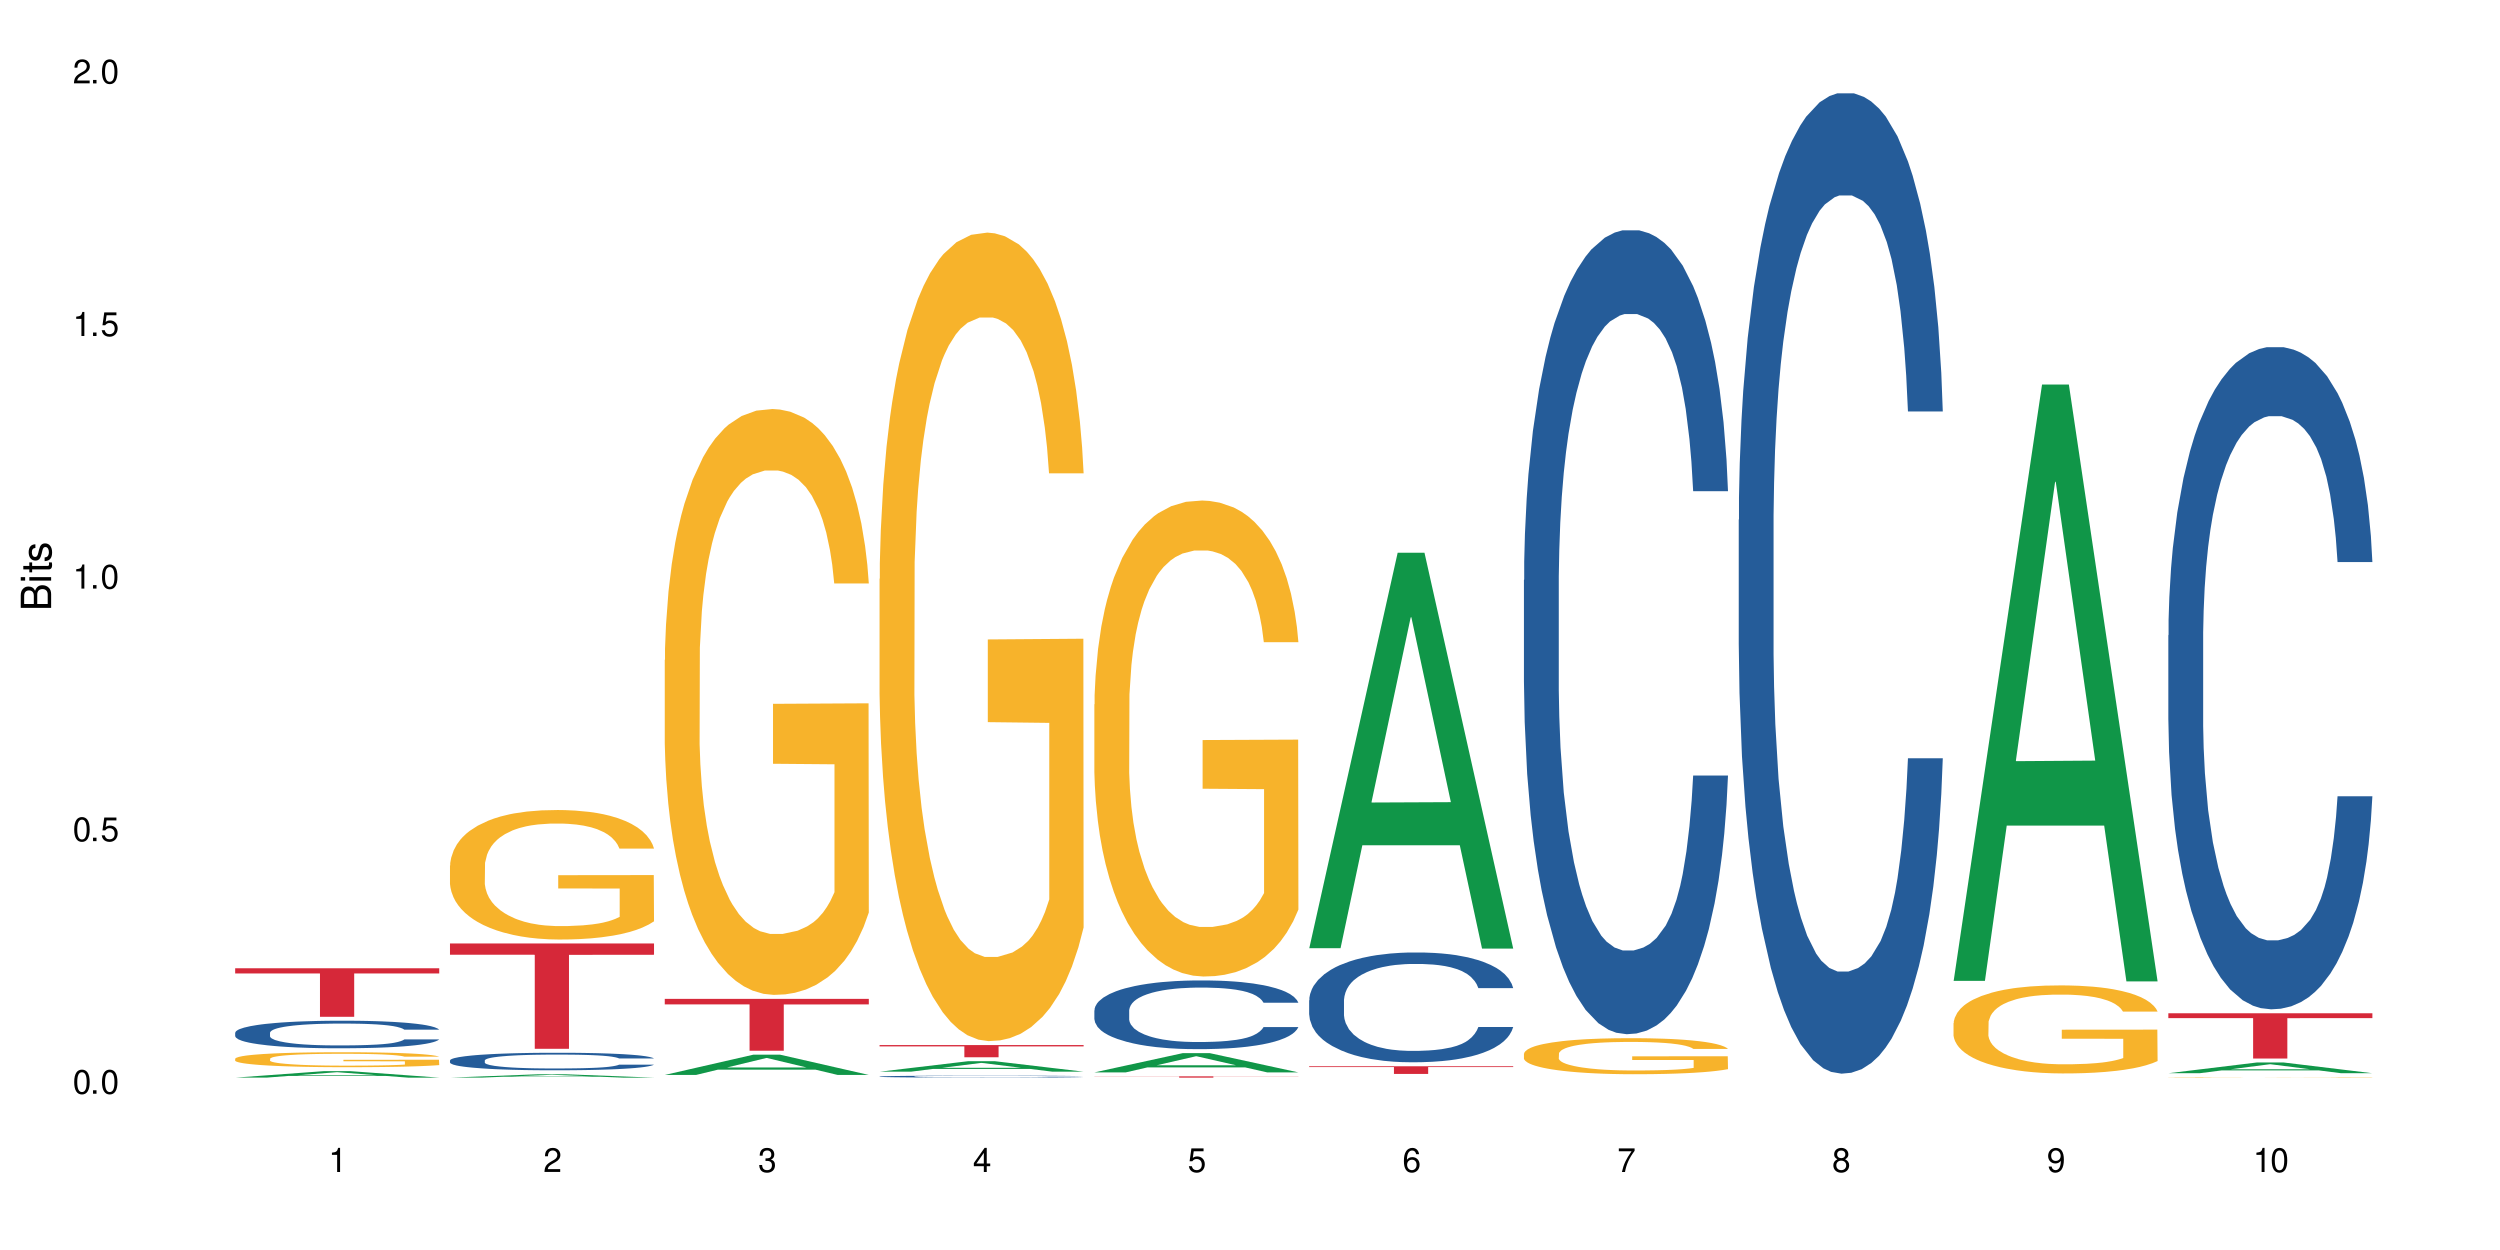 <?xml version="1.0" encoding="UTF-8"?>
<svg xmlns="http://www.w3.org/2000/svg" xmlns:xlink="http://www.w3.org/1999/xlink" width="720" height="360" viewBox="0 0 720 360">
<defs>
<g>
<g id="glyph-0-0">
</g>
<g id="glyph-0-1">
<path d="M 2.641 -6.938 C 2 -6.938 1.422 -6.656 1.078 -6.172 C 0.641 -5.562 0.406 -4.641 0.406 -3.359 C 0.406 -1.016 1.188 0.219 2.641 0.219 C 4.078 0.219 4.859 -1.016 4.859 -3.297 C 4.859 -4.641 4.656 -5.547 4.203 -6.172 C 3.844 -6.656 3.281 -6.938 2.641 -6.938 Z M 2.641 -6.188 C 3.547 -6.188 4 -5.25 4 -3.375 C 4 -1.406 3.562 -0.484 2.625 -0.484 C 1.734 -0.484 1.281 -1.438 1.281 -3.344 C 1.281 -5.25 1.734 -6.188 2.641 -6.188 Z M 2.641 -6.188 "/>
</g>
<g id="glyph-0-2">
<path d="M 1.828 -1 L 0.828 -1 L 0.828 0 L 1.828 0 Z M 1.828 -1 "/>
</g>
<g id="glyph-0-3">
<path d="M 4.562 -6.797 L 1.062 -6.797 L 0.547 -3.094 L 1.328 -3.094 C 1.719 -3.562 2.047 -3.734 2.578 -3.734 C 3.484 -3.734 4.062 -3.109 4.062 -2.094 C 4.062 -1.125 3.484 -0.531 2.578 -0.531 C 1.828 -0.531 1.375 -0.906 1.188 -1.672 L 0.328 -1.672 C 0.453 -1.109 0.547 -0.844 0.75 -0.594 C 1.125 -0.078 1.828 0.219 2.594 0.219 C 3.969 0.219 4.922 -0.781 4.922 -2.219 C 4.922 -3.562 4.031 -4.484 2.719 -4.484 C 2.25 -4.484 1.859 -4.359 1.469 -4.062 L 1.734 -5.969 L 4.562 -5.969 Z M 4.562 -6.797 "/>
</g>
<g id="glyph-0-4">
<path d="M 2.484 -4.938 L 2.484 0 L 3.328 0 L 3.328 -6.938 L 2.766 -6.938 C 2.469 -5.875 2.281 -5.734 0.984 -5.562 L 0.984 -4.938 Z M 2.484 -4.938 "/>
</g>
<g id="glyph-0-5">
<path d="M 4.859 -0.828 L 1.281 -0.828 C 1.359 -1.406 1.672 -1.781 2.5 -2.281 L 3.469 -2.828 C 4.406 -3.344 4.906 -4.062 4.906 -4.906 C 4.906 -5.484 4.672 -6.031 4.266 -6.406 C 3.859 -6.766 3.375 -6.938 2.719 -6.938 C 1.859 -6.938 1.219 -6.625 0.844 -6.031 C 0.609 -5.672 0.5 -5.234 0.484 -4.531 L 1.328 -4.531 C 1.359 -5.016 1.406 -5.281 1.531 -5.516 C 1.75 -5.938 2.188 -6.203 2.703 -6.203 C 3.469 -6.203 4.031 -5.641 4.031 -4.891 C 4.031 -4.344 3.719 -3.859 3.125 -3.516 L 2.234 -3 C 0.812 -2.172 0.406 -1.531 0.328 -0.016 L 4.859 -0.016 Z M 4.859 -0.828 "/>
</g>
<g id="glyph-0-6">
<path d="M 2.125 -3.188 L 2.578 -3.188 C 3.5 -3.188 3.984 -2.766 3.984 -1.922 C 3.984 -1.062 3.469 -0.531 2.594 -0.531 C 1.656 -0.531 1.203 -1 1.156 -2.016 L 0.312 -2.016 C 0.344 -1.453 0.438 -1.094 0.609 -0.781 C 0.953 -0.109 1.625 0.219 2.547 0.219 C 3.953 0.219 4.859 -0.625 4.859 -1.938 C 4.859 -2.828 4.516 -3.297 3.703 -3.594 C 4.344 -3.844 4.656 -4.328 4.656 -5.031 C 4.656 -6.219 3.875 -6.938 2.578 -6.938 C 1.203 -6.938 0.484 -6.172 0.453 -4.703 L 1.297 -4.703 C 1.312 -5.125 1.344 -5.359 1.453 -5.578 C 1.641 -5.969 2.062 -6.203 2.594 -6.203 C 3.344 -6.203 3.797 -5.75 3.797 -5 C 3.797 -4.516 3.609 -4.219 3.25 -4.047 C 3.016 -3.953 2.703 -3.922 2.125 -3.906 Z M 2.125 -3.188 "/>
</g>
<g id="glyph-0-7">
<path d="M 3.141 -1.672 L 3.141 0 L 3.984 0 L 3.984 -1.672 L 4.984 -1.672 L 4.984 -2.438 L 3.984 -2.438 L 3.984 -6.938 L 3.359 -6.938 L 0.266 -2.578 L 0.266 -1.672 Z M 3.141 -2.438 L 1 -2.438 L 3.141 -5.5 Z M 3.141 -2.438 "/>
</g>
<g id="glyph-0-8">
<path d="M 4.781 -5.125 C 4.609 -6.266 3.891 -6.938 2.844 -6.938 C 2.094 -6.938 1.422 -6.578 1.031 -5.953 C 0.594 -5.266 0.406 -4.422 0.406 -3.172 C 0.406 -2 0.578 -1.25 0.984 -0.641 C 1.359 -0.078 1.953 0.219 2.703 0.219 C 3.984 0.219 4.922 -0.75 4.922 -2.094 C 4.922 -3.375 4.062 -4.281 2.844 -4.281 C 2.172 -4.281 1.641 -4.031 1.281 -3.516 C 1.281 -5.234 1.828 -6.188 2.797 -6.188 C 3.391 -6.188 3.797 -5.797 3.938 -5.125 Z M 2.734 -3.531 C 3.547 -3.531 4.062 -2.953 4.062 -2.031 C 4.062 -1.156 3.484 -0.531 2.703 -0.531 C 1.922 -0.531 1.328 -1.188 1.328 -2.078 C 1.328 -2.938 1.906 -3.531 2.734 -3.531 Z M 2.734 -3.531 "/>
</g>
<g id="glyph-0-9">
<path d="M 4.984 -6.797 L 0.438 -6.797 L 0.438 -5.969 L 4.109 -5.969 C 2.5 -3.656 1.828 -2.234 1.328 0 L 2.219 0 C 2.594 -2.172 3.453 -4.047 4.984 -6.094 Z M 4.984 -6.797 "/>
</g>
<g id="glyph-0-10">
<path d="M 3.75 -3.656 C 4.469 -4.094 4.688 -4.438 4.688 -5.078 C 4.688 -6.172 3.844 -6.938 2.641 -6.938 C 1.438 -6.938 0.594 -6.172 0.594 -5.094 C 0.594 -4.438 0.812 -4.094 1.516 -3.656 C 0.734 -3.266 0.359 -2.703 0.359 -1.922 C 0.359 -0.656 1.281 0.219 2.641 0.219 C 3.984 0.219 4.922 -0.656 4.922 -1.922 C 4.922 -2.703 4.531 -3.266 3.75 -3.656 Z M 2.641 -6.188 C 3.359 -6.188 3.812 -5.75 3.812 -5.062 C 3.812 -4.406 3.344 -3.984 2.641 -3.984 C 1.922 -3.984 1.453 -4.406 1.453 -5.078 C 1.453 -5.75 1.922 -6.188 2.641 -6.188 Z M 2.641 -3.266 C 3.484 -3.266 4.062 -2.719 4.062 -1.906 C 4.062 -1.078 3.484 -0.531 2.625 -0.531 C 1.797 -0.531 1.219 -1.094 1.219 -1.906 C 1.219 -2.719 1.781 -3.266 2.641 -3.266 Z M 2.641 -3.266 "/>
</g>
<g id="glyph-0-11">
<path d="M 0.516 -1.578 C 0.672 -0.453 1.406 0.219 2.438 0.219 C 3.188 0.219 3.859 -0.141 4.266 -0.766 C 4.688 -1.453 4.891 -2.297 4.891 -3.547 C 4.891 -4.719 4.703 -5.453 4.312 -6.078 C 3.938 -6.641 3.344 -6.938 2.594 -6.938 C 1.297 -6.938 0.359 -5.969 0.359 -4.625 C 0.359 -3.344 1.234 -2.453 2.453 -2.453 C 3.094 -2.453 3.578 -2.672 4.016 -3.203 C 4 -1.484 3.469 -0.531 2.5 -0.531 C 1.906 -0.531 1.484 -0.906 1.359 -1.578 Z M 2.578 -6.203 C 3.375 -6.203 3.969 -5.531 3.969 -4.641 C 3.969 -3.797 3.391 -3.188 2.547 -3.188 C 1.734 -3.188 1.234 -3.766 1.234 -4.688 C 1.234 -5.562 1.797 -6.203 2.578 -6.203 Z M 2.578 -6.203 "/>
</g>
<g id="glyph-1-0">
</g>
<g id="glyph-1-1">
<path d="M 0 -0.953 L 0 -4.891 C 0 -5.719 -0.234 -6.344 -0.734 -6.797 C -1.188 -7.234 -1.812 -7.469 -2.5 -7.469 C -3.547 -7.469 -4.188 -7 -4.625 -5.875 C -4.984 -6.688 -5.625 -7.094 -6.531 -7.094 C -7.172 -7.094 -7.734 -6.859 -8.141 -6.391 C -8.562 -5.922 -8.75 -5.344 -8.75 -4.5 L -8.75 -0.953 Z M -4.984 -2.062 L -7.766 -2.062 L -7.766 -4.219 C -7.766 -4.844 -7.688 -5.203 -7.453 -5.5 C -7.219 -5.812 -6.859 -5.969 -6.375 -5.969 C -5.891 -5.969 -5.531 -5.812 -5.297 -5.5 C -5.062 -5.203 -4.984 -4.844 -4.984 -4.219 Z M -0.984 -2.062 L -4 -2.062 L -4 -4.781 C -4 -5.766 -3.438 -6.359 -2.484 -6.359 C -1.547 -6.359 -0.984 -5.766 -0.984 -4.781 Z M -0.984 -2.062 "/>
</g>
<g id="glyph-1-2">
<path d="M -6.281 -1.797 L -6.281 -0.797 L 0 -0.797 L 0 -1.797 Z M -8.75 -1.797 L -8.75 -0.797 L -7.484 -0.797 L -7.484 -1.797 Z M -8.75 -1.797 "/>
</g>
<g id="glyph-1-3">
<path d="M -6.281 -3.047 L -6.281 -2.016 L -8.016 -2.016 L -8.016 -1.016 L -6.281 -1.016 L -6.281 -0.172 L -5.469 -0.172 L -5.469 -1.016 L -0.719 -1.016 C -0.078 -1.016 0.281 -1.453 0.281 -2.234 C 0.281 -2.5 0.25 -2.719 0.188 -3.047 L -0.641 -3.047 C -0.609 -2.906 -0.594 -2.766 -0.594 -2.562 C -0.594 -2.141 -0.719 -2.016 -1.156 -2.016 L -5.469 -2.016 L -5.469 -3.047 Z M -6.281 -3.047 "/>
</g>
<g id="glyph-1-4">
<path d="M -4.531 -5.25 C -5.766 -5.25 -6.469 -4.422 -6.469 -2.969 C -6.469 -1.516 -5.719 -0.562 -4.547 -0.562 C -3.562 -0.562 -3.094 -1.062 -2.734 -2.562 L -2.516 -3.484 C -2.344 -4.188 -2.094 -4.469 -1.641 -4.469 C -1.047 -4.469 -0.641 -3.875 -0.641 -3 C -0.641 -2.453 -0.797 -2 -1.062 -1.75 C -1.25 -1.594 -1.422 -1.531 -1.875 -1.469 L -1.875 -0.406 C -0.422 -0.453 0.281 -1.266 0.281 -2.922 C 0.281 -4.5 -0.5 -5.516 -1.719 -5.516 C -2.656 -5.516 -3.172 -4.984 -3.469 -3.734 L -3.703 -2.766 C -3.891 -1.953 -4.156 -1.609 -4.594 -1.609 C -5.188 -1.609 -5.547 -2.125 -5.547 -2.938 C -5.547 -3.75 -5.203 -4.172 -4.531 -4.203 Z M -4.531 -5.25 "/>
</g>
</g>
</defs>
<rect x="-72" y="-36" width="864" height="432" fill="rgb(100%, 100%, 100%)" fill-opacity="1"/>
<path fill-rule="nonzero" fill="rgb(6.275%, 58.824%, 28.235%)" fill-opacity="1" d="M 67.73 310.355 L 67.793 310.355 L 93.223 308.492 L 100.945 308.492 L 126.5 310.359 L 117.52 310.359 L 111.117 309.871 L 83.051 309.871 L 76.773 310.355 L 67.73 310.355 L 85.75 309.672 L 108.543 309.668 L 97.176 308.797 L 97.051 308.797 L 96.926 308.801 L 85.688 309.668 L 85.75 309.672 Z M 67.73 310.355 "/>
<path fill-rule="nonzero" fill="rgb(14.51%, 36.078%, 60%)" fill-opacity="1" d="M 67.73 297.422 L 67.801 297.414 L 67.801 297.242 L 68.02 296.965 L 68.52 296.617 L 69.02 296.379 L 70.312 295.949 L 72.102 295.535 L 73.965 295.219 L 75.328 295.027 L 76.547 294.883 L 79.34 294.617 L 81.133 294.477 L 83.066 294.355 L 85.434 294.23 L 87.152 294.16 L 91.023 294.043 L 93.891 293.992 L 96.113 293.969 L 100.914 293.969 L 103.781 294 L 105.859 294.035 L 108.152 294.094 L 110.086 294.16 L 113.457 294.32 L 116.465 294.523 L 117.828 294.637 L 119.977 294.863 L 121.625 295.078 L 122.773 295.27 L 124.062 295.535 L 125.207 295.863 L 126.07 296.234 L 126.5 296.547 L 116.465 296.547 L 115.965 296.254 L 115.391 296.031 L 114.316 295.734 L 113.238 295.523 L 111.734 295.312 L 110.375 295.176 L 108.512 295.035 L 106.863 294.949 L 105.141 294.883 L 103.492 294.84 L 100.34 294.797 L 96.684 294.797 L 95.324 294.812 L 92.527 294.871 L 91.023 294.922 L 88.871 295.023 L 87.367 295.117 L 85.578 295.262 L 84.359 295.383 L 82.852 295.574 L 81.777 295.738 L 80.559 295.98 L 79.844 296.16 L 79.199 296.363 L 78.625 296.602 L 78.195 296.855 L 77.906 297.125 L 77.766 297.387 L 77.766 298.512 L 77.906 298.773 L 78.266 299.078 L 79.199 299.52 L 80.559 299.902 L 82.137 300.207 L 83.641 300.426 L 84.5 300.527 L 85.648 300.645 L 87.441 300.789 L 90.02 300.934 L 91.523 300.992 L 93.816 301.051 L 96.184 301.078 L 99.336 301.078 L 102.133 301.051 L 103.996 301.012 L 105.93 300.953 L 108.582 300.832 L 110.23 300.715 L 111.664 300.578 L 112.738 300.441 L 113.457 300.324 L 114.531 300.098 L 115.391 299.852 L 116.035 299.598 L 116.465 299.352 L 126.5 299.352 L 126.07 299.641 L 125.422 299.926 L 124.777 300.137 L 123.777 300.391 L 122.629 300.613 L 120.98 300.867 L 119.617 301.035 L 117.828 301.215 L 116.18 301.355 L 114.387 301.477 L 111.734 301.621 L 110.016 301.695 L 108.152 301.762 L 105.93 301.816 L 103.137 301.867 L 100.125 301.898 L 97.328 301.906 L 94.32 301.891 L 92.098 301.863 L 89.16 301.797 L 85.504 301.664 L 82.852 301.527 L 80.773 301.391 L 78.984 301.246 L 76.977 301.051 L 74.395 300.73 L 72.82 300.484 L 71.746 300.281 L 70.527 299.996 L 69.664 299.742 L 68.664 299.336 L 67.945 298.824 L 67.73 298.422 Z M 67.73 297.422 "/>
<path fill-rule="nonzero" fill="rgb(96.863%, 70.196%, 16.863%)" fill-opacity="1" d="M 67.73 304.891 L 67.801 304.887 L 67.801 304.809 L 68.09 304.629 L 68.805 304.387 L 69.738 304.184 L 70.742 304.027 L 71.387 303.945 L 72.461 303.828 L 73.395 303.742 L 75.758 303.562 L 78.77 303.398 L 80.418 303.328 L 82.281 303.262 L 84.93 303.184 L 86.148 303.156 L 89.875 303.094 L 94.105 303.055 L 98.762 303.043 L 100.914 303.047 L 103.852 303.062 L 107.863 303.105 L 110.16 303.145 L 111.949 303.184 L 113.812 303.234 L 116.105 303.316 L 118.258 303.41 L 119.977 303.504 L 121.695 303.621 L 123.129 303.75 L 124.348 303.887 L 125.422 304.051 L 126.07 304.188 L 126.5 304.328 L 116.535 304.328 L 115.965 304.188 L 115.32 304.082 L 114.242 303.953 L 113.168 303.859 L 112.094 303.785 L 110.086 303.68 L 108.367 303.617 L 106.215 303.562 L 104.137 303.527 L 101.773 303.504 L 100.34 303.496 L 96.543 303.496 L 93.102 303.523 L 91.094 303.555 L 89.66 303.586 L 87.656 303.645 L 86.438 303.691 L 85.719 303.723 L 83.57 303.848 L 82.137 303.957 L 81.348 304.031 L 80.344 304.148 L 79.629 304.258 L 78.84 304.414 L 78.41 304.531 L 77.836 304.801 L 77.766 305.508 L 77.98 305.656 L 78.41 305.82 L 78.984 305.961 L 79.844 306.109 L 80.703 306.227 L 82.207 306.379 L 83.496 306.48 L 84.5 306.547 L 86.438 306.656 L 87.227 306.691 L 89.09 306.762 L 91.023 306.816 L 93.387 306.863 L 95.18 306.887 L 98.047 306.906 L 101.703 306.906 L 106 306.883 L 108.727 306.852 L 110.59 306.82 L 111.809 306.793 L 113.312 306.75 L 114.387 306.711 L 115.391 306.668 L 116.609 306.598 L 116.609 305.656 L 98.906 305.652 L 98.906 305.215 L 126.426 305.211 L 126.5 306.75 L 124.992 306.855 L 123.129 306.957 L 121.34 307.035 L 119.477 307.102 L 116.824 307.18 L 114.672 307.227 L 111.375 307.281 L 108.367 307.316 L 105.215 307.34 L 102.418 307.352 L 99.121 307.355 L 96.184 307.348 L 93.031 307.324 L 90.52 307.293 L 88.227 307.254 L 85.934 307.203 L 83.066 307.117 L 81.203 307.051 L 79.27 306.969 L 77.336 306.871 L 75.613 306.766 L 74.469 306.684 L 73.32 306.586 L 72.102 306.469 L 70.957 306.336 L 70.098 306.215 L 69.309 306.074 L 68.734 305.945 L 68.16 305.77 L 67.875 305.625 L 67.73 305.504 Z M 67.73 304.891 "/>
<path fill-rule="nonzero" fill="rgb(83.922%, 15.686%, 22.353%)" fill-opacity="1" d="M 67.73 278.859 L 126.5 278.859 L 126.5 280.355 L 102.008 280.367 L 102.008 292.832 L 92.152 292.832 L 92.152 280.383 L 92.008 280.355 L 67.73 280.355 Z M 67.73 278.859 "/>
<path fill-rule="nonzero" fill="rgb(6.275%, 58.824%, 28.235%)" fill-opacity="1" d="M 129.594 310.355 L 129.656 310.355 L 155.082 309.383 L 162.805 309.383 L 188.359 310.359 L 179.383 310.359 L 172.977 310.102 L 144.91 310.102 L 138.633 310.355 L 129.594 310.355 L 147.613 309.996 L 170.402 309.996 L 159.039 309.543 L 158.914 309.539 L 158.789 309.543 L 147.547 309.996 L 147.613 309.996 Z M 129.594 310.355 "/>
<path fill-rule="nonzero" fill="rgb(14.51%, 36.078%, 60%)" fill-opacity="1" d="M 129.594 305.395 L 129.664 305.387 L 129.664 305.277 L 129.879 305.102 L 130.379 304.883 L 130.883 304.73 L 132.172 304.457 L 133.965 304.195 L 135.828 303.992 L 137.188 303.871 L 138.406 303.777 L 141.203 303.609 L 142.992 303.52 L 144.93 303.441 L 147.293 303.363 L 149.016 303.316 L 152.883 303.242 L 155.75 303.211 L 157.973 303.199 L 162.773 303.199 L 165.641 303.215 L 167.719 303.238 L 170.012 303.277 L 171.949 303.316 L 175.316 303.418 L 178.324 303.547 L 179.688 303.621 L 181.836 303.766 L 183.484 303.902 L 184.633 304.023 L 185.922 304.195 L 187.07 304.402 L 187.93 304.637 L 188.359 304.836 L 178.324 304.836 L 177.824 304.652 L 177.25 304.508 L 176.176 304.32 L 175.102 304.184 L 173.598 304.051 L 172.234 303.965 L 170.371 303.875 L 168.723 303.82 L 167.004 303.777 L 165.355 303.75 L 162.199 303.723 L 158.547 303.723 L 157.184 303.734 L 154.391 303.77 L 152.883 303.801 L 150.734 303.867 L 149.23 303.926 L 147.438 304.02 L 146.219 304.098 L 144.715 304.219 L 143.641 304.324 L 142.422 304.477 L 141.703 304.59 L 141.059 304.719 L 140.484 304.871 L 140.055 305.035 L 139.77 305.203 L 139.625 305.371 L 139.625 306.086 L 139.77 306.25 L 140.129 306.445 L 141.059 306.727 L 142.422 306.973 L 143.996 307.164 L 145.504 307.305 L 146.363 307.367 L 147.508 307.441 L 149.301 307.535 L 151.879 307.625 L 153.387 307.664 L 155.68 307.699 L 158.043 307.719 L 161.199 307.719 L 163.992 307.699 L 165.855 307.676 L 167.789 307.641 L 170.441 307.562 L 172.09 307.488 L 173.523 307.398 L 174.598 307.312 L 175.316 307.238 L 176.391 307.094 L 177.25 306.938 L 177.895 306.777 L 178.324 306.621 L 188.359 306.621 L 187.93 306.805 L 187.285 306.984 L 186.641 307.117 L 185.637 307.281 L 184.488 307.422 L 182.84 307.586 L 181.48 307.691 L 179.688 307.805 L 178.039 307.895 L 176.246 307.973 L 173.598 308.062 L 171.875 308.109 L 170.012 308.152 L 167.789 308.188 L 164.996 308.223 L 161.984 308.238 L 159.191 308.242 L 156.18 308.234 L 153.957 308.215 L 151.02 308.176 L 147.367 308.09 L 144.715 308.004 L 142.637 307.918 L 140.844 307.824 L 138.836 307.699 L 136.258 307.496 L 134.68 307.34 L 133.605 307.211 L 132.387 307.031 L 131.527 306.871 L 130.523 306.609 L 129.809 306.285 L 129.594 306.031 Z M 129.594 305.395 "/>
<path fill-rule="nonzero" fill="rgb(96.863%, 70.196%, 16.863%)" fill-opacity="1" d="M 129.594 249.262 L 129.664 249.227 L 129.664 248.547 L 129.949 247.012 L 130.668 244.898 L 131.598 243.164 L 132.602 241.801 L 133.246 241.086 L 134.32 240.062 L 135.254 239.312 L 137.617 237.781 L 140.629 236.352 L 142.277 235.738 L 144.141 235.156 L 146.793 234.512 L 148.012 234.273 L 151.738 233.727 L 155.965 233.387 L 160.625 233.285 L 162.773 233.316 L 165.711 233.453 L 169.727 233.828 L 172.02 234.168 L 173.812 234.512 L 175.676 234.953 L 177.969 235.633 L 180.117 236.453 L 181.836 237.27 L 183.559 238.293 L 184.992 239.383 L 186.211 240.574 L 187.285 242.004 L 187.93 243.195 L 188.359 244.391 L 178.398 244.391 L 177.824 243.195 L 177.18 242.277 L 176.105 241.152 L 175.031 240.336 L 173.953 239.688 L 171.949 238.801 L 170.227 238.258 L 168.078 237.781 L 166 237.473 L 163.633 237.27 L 162.199 237.203 L 158.402 237.203 L 154.961 237.441 L 152.957 237.711 L 151.523 237.984 L 149.516 238.496 L 148.297 238.906 L 147.582 239.176 L 145.43 240.234 L 143.996 241.188 L 143.207 241.836 L 142.207 242.855 L 141.488 243.777 L 140.699 245.141 L 140.27 246.16 L 139.695 248.477 L 139.625 254.609 L 139.84 255.902 L 140.27 257.301 L 140.844 258.527 L 141.703 259.82 L 142.562 260.809 L 144.07 262.137 L 145.359 263.023 L 146.363 263.602 L 148.297 264.523 L 149.086 264.828 L 150.949 265.441 L 152.883 265.918 L 155.25 266.328 L 157.039 266.531 L 159.906 266.703 L 163.562 266.703 L 167.863 266.5 L 170.586 266.227 L 172.449 265.953 L 173.668 265.715 L 175.172 265.34 L 176.246 265 L 177.25 264.625 L 178.469 264.047 L 178.469 255.902 L 160.766 255.871 L 160.766 252.055 L 188.289 252.02 L 188.359 265.34 L 186.855 266.258 L 184.992 267.145 L 183.199 267.828 L 181.336 268.406 L 178.684 269.055 L 176.535 269.461 L 173.238 269.938 L 170.227 270.246 L 167.074 270.449 L 164.277 270.551 L 160.984 270.586 L 158.043 270.52 L 154.891 270.312 L 152.383 270.043 L 150.09 269.699 L 147.797 269.258 L 144.93 268.543 L 143.066 267.965 L 141.129 267.246 L 139.195 266.395 L 137.477 265.477 L 136.328 264.762 L 135.184 263.941 L 133.965 262.922 L 132.816 261.762 L 131.957 260.707 L 131.168 259.516 L 130.594 258.391 L 130.023 256.859 L 129.734 255.633 L 129.594 254.574 Z M 129.594 249.262 "/>
<path fill-rule="nonzero" fill="rgb(83.922%, 15.686%, 22.353%)" fill-opacity="1" d="M 129.594 271.723 L 188.359 271.723 L 188.359 274.973 L 163.867 275 L 163.867 302.059 L 154.012 302.059 L 154.012 275.027 L 153.871 274.973 L 129.594 274.973 Z M 129.594 271.723 "/>
<path fill-rule="nonzero" fill="rgb(6.275%, 58.824%, 28.235%)" fill-opacity="1" d="M 191.453 309.578 L 191.516 309.57 L 216.945 303.75 L 224.668 303.75 L 250.219 309.582 L 241.242 309.582 L 234.84 308.059 L 206.773 308.059 L 200.492 309.578 L 191.453 309.578 L 209.473 307.43 L 232.266 307.426 L 220.898 304.703 L 220.773 304.695 L 220.648 304.711 L 209.41 307.426 L 209.473 307.43 Z M 191.453 309.578 "/>
<path fill-rule="nonzero" fill="rgb(96.863%, 70.196%, 16.863%)" fill-opacity="1" d="M 191.453 190.07 L 191.523 189.914 L 191.523 186.832 L 191.812 179.898 L 192.527 170.344 L 193.461 162.484 L 194.461 156.324 L 195.109 153.086 L 196.184 148.465 L 197.113 145.074 L 199.48 138.141 L 202.488 131.668 L 204.137 128.895 L 206 126.273 L 208.652 123.348 L 209.871 122.266 L 213.598 119.801 L 217.828 118.262 L 222.484 117.797 L 224.637 117.953 L 227.574 118.57 L 231.586 120.266 L 233.879 121.805 L 235.672 123.348 L 237.535 125.348 L 239.828 128.43 L 241.98 132.129 L 243.699 135.828 L 245.418 140.449 L 246.852 145.383 L 248.07 150.773 L 249.145 157.246 L 249.789 162.641 L 250.219 168.035 L 240.258 168.035 L 239.684 162.641 L 239.039 158.48 L 237.965 153.395 L 236.891 149.695 L 235.816 146.77 L 233.809 142.762 L 232.09 140.297 L 229.938 138.141 L 227.859 136.754 L 225.496 135.828 L 224.062 135.52 L 220.262 135.52 L 216.824 136.598 L 214.816 137.832 L 213.383 139.062 L 211.375 141.375 L 210.156 143.223 L 209.441 144.457 L 207.293 149.234 L 205.859 153.547 L 205.07 156.477 L 204.066 161.098 L 203.348 165.262 L 202.562 171.422 L 202.133 176.047 L 201.559 186.523 L 201.484 214.262 L 201.703 220.117 L 202.133 226.438 L 202.703 231.984 L 203.566 237.84 L 204.426 242.309 L 205.93 248.316 L 207.219 252.324 L 208.223 254.945 L 210.156 259.105 L 210.945 260.492 L 212.809 263.266 L 214.746 265.422 L 217.109 267.27 L 218.902 268.195 L 221.77 268.965 L 225.422 268.965 L 229.723 268.043 L 232.445 266.809 L 234.309 265.574 L 235.527 264.496 L 237.035 262.801 L 238.109 261.262 L 239.113 259.566 L 240.332 256.945 L 240.332 220.117 L 222.629 219.965 L 222.629 202.703 L 250.148 202.551 L 250.219 262.801 L 248.715 266.961 L 246.852 270.969 L 245.059 274.051 L 243.195 276.672 L 240.547 279.598 L 238.395 281.449 L 235.098 283.605 L 232.09 284.992 L 228.934 285.918 L 226.141 286.379 L 222.844 286.531 L 219.906 286.227 L 216.75 285.301 L 214.242 284.066 L 211.949 282.527 L 209.656 280.523 L 206.789 277.289 L 204.926 274.668 L 202.992 271.434 L 201.055 267.578 L 199.336 263.418 L 198.191 260.184 L 197.043 256.484 L 195.824 251.863 L 194.68 246.621 L 193.816 241.844 L 193.031 236.453 L 192.457 231.367 L 191.883 224.434 L 191.598 218.887 L 191.453 214.109 Z M 191.453 190.07 "/>
<path fill-rule="nonzero" fill="rgb(83.922%, 15.686%, 22.353%)" fill-opacity="1" d="M 191.453 287.672 L 250.219 287.672 L 250.219 289.27 L 225.727 289.285 L 225.727 302.609 L 215.875 302.609 L 215.875 289.297 L 215.73 289.27 L 191.453 289.27 Z M 191.453 287.672 "/>
<path fill-rule="nonzero" fill="rgb(6.275%, 58.824%, 28.235%)" fill-opacity="1" d="M 253.312 308.645 L 253.375 308.641 L 278.805 305.629 L 286.527 305.629 L 312.082 308.645 L 303.102 308.645 L 296.699 307.859 L 268.633 307.859 L 262.355 308.645 L 253.312 308.645 L 271.332 307.531 L 294.125 307.531 L 282.762 306.121 L 282.633 306.117 L 282.508 306.125 L 271.27 307.531 L 271.332 307.531 Z M 253.312 308.645 "/>
<path fill-rule="nonzero" fill="rgb(14.51%, 36.078%, 60%)" fill-opacity="1" d="M 253.312 310.035 L 253.387 310.035 L 253.387 310.02 L 253.602 310 L 254.102 309.977 L 254.605 309.957 L 255.895 309.93 L 257.684 309.898 L 259.547 309.875 L 260.91 309.859 L 262.129 309.852 L 264.922 309.832 L 266.715 309.82 L 268.652 309.812 L 271.016 309.805 L 272.734 309.797 L 276.605 309.789 L 279.473 309.785 L 289.363 309.785 L 291.441 309.789 L 293.734 309.793 L 295.668 309.797 L 299.039 309.809 L 302.047 309.824 L 303.41 309.832 L 305.559 309.848 L 307.207 309.863 L 308.355 309.879 L 309.645 309.898 L 310.793 309.922 L 311.652 309.949 L 312.082 309.973 L 302.047 309.973 L 301.547 309.949 L 300.973 309.934 L 299.898 309.91 L 298.824 309.898 L 297.316 309.883 L 295.957 309.871 L 294.094 309.863 L 292.445 309.855 L 290.723 309.852 L 289.074 309.848 L 285.922 309.844 L 280.906 309.844 L 278.109 309.852 L 276.605 309.852 L 274.457 309.859 L 272.949 309.867 L 271.16 309.879 L 269.941 309.887 L 268.434 309.902 L 267.359 309.914 L 266.141 309.93 L 265.426 309.941 L 264.781 309.957 L 264.207 309.977 L 263.777 309.992 L 263.492 310.012 L 263.348 310.031 L 263.348 310.113 L 263.492 310.133 L 263.848 310.152 L 264.781 310.184 L 266.141 310.215 L 267.719 310.234 L 269.223 310.25 L 270.082 310.258 L 271.23 310.266 L 273.023 310.277 L 275.602 310.289 L 277.105 310.293 L 279.402 310.297 L 287.715 310.297 L 289.578 310.293 L 291.512 310.289 L 294.164 310.281 L 295.812 310.273 L 297.246 310.262 L 298.32 310.254 L 299.039 310.242 L 300.113 310.227 L 300.973 310.211 L 301.617 310.191 L 302.047 310.172 L 312.082 310.172 L 311.652 310.195 L 311.008 310.215 L 310.363 310.23 L 309.359 310.25 L 308.211 310.266 L 306.562 310.281 L 305.203 310.297 L 303.41 310.309 L 301.762 310.316 L 299.969 310.328 L 297.316 310.336 L 295.598 310.344 L 293.734 310.348 L 291.512 310.352 L 288.719 310.355 L 285.707 310.355 L 282.914 310.359 L 279.902 310.355 L 277.68 310.355 L 274.742 310.352 L 271.086 310.34 L 268.434 310.332 L 266.355 310.32 L 264.566 310.309 L 262.559 310.297 L 259.98 310.273 L 258.402 310.254 L 257.328 310.242 L 256.109 310.219 L 255.25 310.203 L 254.246 310.172 L 253.527 310.137 L 253.312 310.105 Z M 253.312 310.035 "/>
<path fill-rule="nonzero" fill="rgb(96.863%, 70.196%, 16.863%)" fill-opacity="1" d="M 253.312 166.723 L 253.387 166.512 L 253.387 162.258 L 253.672 152.688 L 254.387 139.504 L 255.32 128.656 L 256.324 120.152 L 256.969 115.688 L 258.043 109.305 L 258.977 104.629 L 261.34 95.059 L 264.352 86.129 L 266 82.301 L 267.863 78.684 L 270.516 74.645 L 271.73 73.156 L 275.461 69.754 L 279.688 67.625 L 284.348 66.988 L 286.496 67.203 L 289.434 68.051 L 293.449 70.391 L 295.742 72.516 L 297.531 74.645 L 299.395 77.41 L 301.691 81.66 L 303.84 86.766 L 305.559 91.867 L 307.281 98.25 L 308.715 105.055 L 309.93 112.496 L 311.008 121.43 L 311.652 128.871 L 312.082 136.312 L 302.121 136.312 L 301.547 128.871 L 300.902 123.129 L 299.824 116.113 L 298.75 111.008 L 297.676 106.969 L 295.668 101.438 L 293.949 98.035 L 291.801 95.059 L 289.723 93.145 L 287.355 91.867 L 285.922 91.445 L 282.125 91.445 L 278.684 92.934 L 276.676 94.633 L 275.242 96.336 L 273.238 99.523 L 272.02 102.078 L 271.301 103.777 L 269.152 110.371 L 267.719 116.324 L 266.93 120.363 L 265.926 126.746 L 265.211 132.484 L 264.422 140.992 L 263.992 147.371 L 263.418 161.832 L 263.348 200.109 L 263.562 208.191 L 263.992 216.91 L 264.566 224.566 L 265.426 232.645 L 266.285 238.812 L 267.789 247.105 L 269.082 252.637 L 270.082 256.25 L 272.02 261.992 L 272.809 263.906 L 274.672 267.734 L 276.605 270.711 L 278.973 273.262 L 280.762 274.539 L 283.629 275.602 L 287.285 275.602 L 291.586 274.324 L 294.309 272.625 L 296.172 270.922 L 297.391 269.434 L 298.895 267.094 L 299.969 264.969 L 300.973 262.629 L 302.191 259.016 L 302.191 208.191 L 284.488 207.977 L 284.488 184.16 L 312.008 183.949 L 312.082 267.094 L 310.578 272.836 L 308.715 278.367 L 306.922 282.617 L 305.059 286.234 L 302.406 290.273 L 300.258 292.828 L 296.961 295.805 L 293.949 297.719 L 290.797 298.992 L 288 299.633 L 284.703 299.844 L 281.766 299.418 L 278.613 298.145 L 276.105 296.441 L 273.812 294.316 L 271.516 291.551 L 268.652 287.086 L 266.789 283.469 L 264.852 279.004 L 262.918 273.688 L 261.195 267.945 L 260.051 263.48 L 258.902 258.375 L 257.684 251.996 L 256.539 244.766 L 255.68 238.176 L 254.891 230.73 L 254.316 223.715 L 253.742 214.145 L 253.457 206.488 L 253.312 199.898 Z M 253.312 166.723 "/>
<path fill-rule="nonzero" fill="rgb(83.922%, 15.686%, 22.353%)" fill-opacity="1" d="M 253.312 300.984 L 312.082 300.984 L 312.082 301.359 L 287.59 301.359 L 287.59 304.488 L 277.734 304.488 L 277.734 301.363 L 277.594 301.359 L 253.312 301.359 Z M 253.312 300.984 "/>
<path fill-rule="nonzero" fill="rgb(6.275%, 58.824%, 28.235%)" fill-opacity="1" d="M 315.176 308.848 L 315.238 308.84 L 340.664 303.297 L 348.387 303.297 L 373.941 308.852 L 364.965 308.852 L 358.559 307.402 L 330.496 307.402 L 324.215 308.848 L 315.176 308.848 L 333.195 306.801 L 355.984 306.797 L 344.621 304.203 L 344.496 304.199 L 344.371 304.215 L 333.133 306.797 L 333.195 306.801 Z M 315.176 308.848 "/>
<path fill-rule="nonzero" fill="rgb(14.51%, 36.078%, 60%)" fill-opacity="1" d="M 315.176 290.984 L 315.246 290.965 L 315.246 290.531 L 315.461 289.844 L 315.961 288.977 L 316.465 288.379 L 317.754 287.312 L 319.547 286.281 L 321.41 285.488 L 322.77 285.016 L 323.988 284.656 L 326.785 283.988 L 328.578 283.645 L 330.512 283.336 L 332.875 283.027 L 334.598 282.848 L 338.465 282.559 L 341.332 282.434 L 343.555 282.379 L 348.355 282.379 L 351.223 282.449 L 353.301 282.539 L 355.594 282.684 L 357.531 282.848 L 360.898 283.246 L 363.91 283.75 L 365.27 284.039 L 367.422 284.602 L 369.07 285.145 L 370.215 285.613 L 371.504 286.281 L 372.652 287.098 L 373.512 288.02 L 373.941 288.797 L 363.91 288.797 L 363.406 288.074 L 362.832 287.512 L 361.758 286.77 L 360.684 286.246 L 359.18 285.723 L 357.816 285.379 L 355.953 285.035 L 354.305 284.82 L 352.586 284.656 L 350.938 284.547 L 347.785 284.438 L 344.129 284.438 L 342.766 284.477 L 339.973 284.621 L 338.465 284.746 L 336.316 285 L 334.812 285.234 L 333.02 285.598 L 331.801 285.902 L 330.297 286.375 L 329.223 286.789 L 328.004 287.387 L 327.285 287.84 L 326.641 288.344 L 326.066 288.941 L 325.637 289.574 L 325.352 290.242 L 325.207 290.895 L 325.207 293.695 L 325.352 294.348 L 325.711 295.105 L 326.641 296.211 L 328.004 297.168 L 329.578 297.926 L 331.086 298.469 L 331.945 298.723 L 333.09 299.012 L 334.883 299.375 L 337.465 299.734 L 338.969 299.879 L 341.262 300.023 L 343.625 300.098 L 346.781 300.098 L 349.574 300.023 L 351.438 299.934 L 353.375 299.789 L 356.023 299.48 L 357.672 299.191 L 359.105 298.848 L 360.184 298.504 L 360.898 298.215 L 361.973 297.656 L 362.832 297.039 L 363.48 296.406 L 363.91 295.793 L 373.941 295.793 L 373.512 296.516 L 372.867 297.223 L 372.223 297.746 L 371.219 298.379 L 370.07 298.938 L 368.422 299.57 L 367.062 299.988 L 365.27 300.441 L 363.621 300.785 L 361.832 301.09 L 359.18 301.453 L 357.457 301.633 L 355.594 301.797 L 353.375 301.941 L 350.578 302.066 L 347.57 302.141 L 344.773 302.156 L 341.762 302.121 L 339.543 302.051 L 336.602 301.887 L 332.949 301.562 L 330.297 301.219 L 328.219 300.875 L 326.426 300.512 L 324.418 300.023 L 321.84 299.23 L 320.262 298.613 L 319.188 298.109 L 317.969 297.402 L 317.109 296.77 L 316.105 295.758 L 315.391 294.473 L 315.176 293.48 Z M 315.176 290.984 "/>
<path fill-rule="nonzero" fill="rgb(96.863%, 70.196%, 16.863%)" fill-opacity="1" d="M 315.176 202.863 L 315.246 202.738 L 315.246 200.234 L 315.531 194.602 L 316.25 186.84 L 317.18 180.453 L 318.184 175.445 L 318.828 172.816 L 319.906 169.062 L 320.836 166.309 L 323.203 160.672 L 326.211 155.414 L 327.859 153.16 L 329.723 151.031 L 332.375 148.656 L 333.594 147.777 L 337.32 145.773 L 341.547 144.523 L 346.207 144.148 L 348.355 144.273 L 351.297 144.773 L 355.309 146.148 L 357.602 147.402 L 359.395 148.656 L 361.258 150.281 L 363.551 152.785 L 365.699 155.789 L 367.422 158.797 L 369.141 162.551 L 370.574 166.559 L 371.793 170.941 L 372.867 176.199 L 373.512 180.578 L 373.941 184.961 L 363.98 184.961 L 363.406 180.578 L 362.762 177.199 L 361.688 173.066 L 360.613 170.062 L 359.535 167.684 L 357.531 164.43 L 355.809 162.426 L 353.66 160.672 L 351.582 159.547 L 349.215 158.797 L 347.785 158.547 L 343.984 158.547 L 340.547 159.422 L 338.539 160.422 L 337.105 161.426 L 335.098 163.301 L 333.879 164.805 L 333.164 165.805 L 331.012 169.688 L 329.578 173.191 L 328.793 175.57 L 327.789 179.328 L 327.07 182.707 L 326.281 187.715 L 325.852 191.473 L 325.281 199.984 L 325.207 222.52 L 325.422 227.277 L 325.852 232.41 L 326.426 236.918 L 327.285 241.676 L 328.145 245.309 L 329.652 250.191 L 330.941 253.445 L 331.945 255.574 L 333.879 258.953 L 334.668 260.082 L 336.531 262.336 L 338.465 264.086 L 340.832 265.59 L 342.625 266.34 L 345.488 266.965 L 349.145 266.965 L 353.445 266.215 L 356.168 265.215 L 358.031 264.211 L 359.25 263.336 L 360.754 261.957 L 361.832 260.707 L 362.832 259.328 L 364.051 257.199 L 364.051 227.277 L 346.352 227.152 L 346.352 213.133 L 373.871 213.008 L 373.941 261.957 L 372.438 265.34 L 370.574 268.594 L 368.781 271.098 L 366.918 273.227 L 364.266 275.605 L 362.117 277.109 L 358.82 278.859 L 355.809 279.988 L 352.656 280.738 L 349.863 281.113 L 346.566 281.238 L 343.625 280.988 L 340.473 280.238 L 337.965 279.234 L 335.672 277.984 L 333.379 276.355 L 330.512 273.727 L 328.648 271.598 L 326.715 268.969 L 324.777 265.84 L 323.059 262.461 L 321.91 259.832 L 320.766 256.824 L 319.547 253.07 L 318.398 248.812 L 317.539 244.934 L 316.75 240.551 L 316.18 236.418 L 315.605 230.785 L 315.316 226.277 L 315.176 222.395 Z M 315.176 202.863 "/>
<path fill-rule="nonzero" fill="rgb(83.922%, 15.686%, 22.353%)" fill-opacity="1" d="M 315.176 309.988 L 373.941 309.988 L 373.941 310.031 L 349.449 310.031 L 349.449 310.359 L 339.594 310.359 L 339.594 310.031 L 315.176 310.031 Z M 315.176 309.988 "/>
<path fill-rule="nonzero" fill="rgb(6.275%, 58.824%, 28.235%)" fill-opacity="1" d="M 377.035 273.086 L 377.098 272.98 L 402.527 159.188 L 410.25 159.188 L 435.805 273.195 L 426.824 273.195 L 420.422 243.438 L 392.355 243.438 L 386.078 273.086 L 377.035 273.086 L 395.055 231.125 L 417.848 231.02 L 406.48 177.816 L 406.355 177.707 L 406.23 178.031 L 394.992 231.02 L 395.055 231.125 Z M 377.035 273.086 "/>
<path fill-rule="nonzero" fill="rgb(14.51%, 36.078%, 60%)" fill-opacity="1" d="M 377.035 288.086 L 377.105 288.059 L 377.105 287.363 L 377.32 286.266 L 377.824 284.879 L 378.324 283.926 L 379.617 282.223 L 381.406 280.574 L 383.27 279.305 L 384.633 278.551 L 385.852 277.973 L 388.645 276.906 L 390.438 276.355 L 392.371 275.863 L 394.738 275.375 L 396.457 275.086 L 400.328 274.621 L 403.195 274.422 L 405.414 274.332 L 410.219 274.332 L 413.086 274.449 L 415.164 274.594 L 417.457 274.824 L 419.391 275.086 L 422.758 275.719 L 425.77 276.527 L 427.133 276.992 L 429.281 277.887 L 430.93 278.754 L 432.078 279.504 L 433.367 280.574 L 434.512 281.875 L 435.375 283.348 L 435.805 284.59 L 425.77 284.59 L 425.27 283.434 L 424.695 282.539 L 423.621 281.355 L 422.543 280.516 L 421.039 279.68 L 419.68 279.129 L 417.816 278.582 L 416.168 278.234 L 414.445 277.973 L 412.797 277.801 L 409.645 277.629 L 405.988 277.629 L 404.629 277.684 L 401.832 277.914 L 400.328 278.117 L 398.176 278.523 L 396.672 278.898 L 394.879 279.477 L 393.664 279.969 L 392.156 280.719 L 391.082 281.383 L 389.863 282.336 L 389.148 283.059 L 388.504 283.867 L 387.93 284.82 L 387.5 285.832 L 387.211 286.902 L 387.07 287.941 L 387.07 292.418 L 387.211 293.461 L 387.57 294.672 L 388.504 296.438 L 389.863 297.969 L 391.441 299.18 L 392.945 300.047 L 393.805 300.453 L 394.953 300.914 L 396.742 301.492 L 399.324 302.07 L 400.828 302.301 L 403.121 302.531 L 405.488 302.648 L 408.641 302.648 L 411.438 302.531 L 413.301 302.387 L 415.234 302.156 L 417.887 301.664 L 419.535 301.203 L 420.969 300.652 L 422.043 300.105 L 422.758 299.641 L 423.836 298.746 L 424.695 297.766 L 425.34 296.754 L 425.77 295.77 L 435.805 295.77 L 435.375 296.926 L 434.727 298.055 L 434.082 298.891 L 433.078 299.902 L 431.934 300.797 L 430.285 301.809 L 428.922 302.473 L 427.133 303.195 L 425.484 303.746 L 423.691 304.238 L 421.039 304.812 L 419.32 305.102 L 417.457 305.363 L 415.234 305.594 L 412.438 305.797 L 409.43 305.91 L 406.633 305.941 L 403.625 305.883 L 401.402 305.77 L 398.465 305.508 L 394.809 304.988 L 392.156 304.438 L 390.078 303.891 L 388.289 303.312 L 386.281 302.531 L 383.699 301.262 L 382.125 300.277 L 381.047 299.469 L 379.832 298.344 L 378.969 297.332 L 377.969 295.715 L 377.25 293.66 L 377.035 292.074 Z M 377.035 288.086 "/>
<path fill-rule="nonzero" fill="rgb(83.922%, 15.686%, 22.353%)" fill-opacity="1" d="M 377.035 307.078 L 435.805 307.078 L 435.805 307.316 L 411.312 307.316 L 411.312 309.293 L 401.457 309.293 L 401.457 307.32 L 401.312 307.316 L 377.035 307.316 Z M 377.035 307.078 "/>
<path fill-rule="nonzero" fill="rgb(14.51%, 36.078%, 60%)" fill-opacity="1" d="M 438.895 167.066 L 438.969 166.855 L 438.969 161.777 L 439.184 153.734 L 439.684 143.578 L 440.188 136.594 L 441.477 124.109 L 443.27 112.047 L 445.133 102.734 L 446.492 97.23 L 447.711 93 L 450.508 85.168 L 452.297 81.148 L 454.234 77.551 L 456.598 73.953 L 458.316 71.836 L 462.188 68.449 L 465.055 66.969 L 467.277 66.332 L 472.078 66.332 L 474.945 67.18 L 477.023 68.238 L 479.316 69.93 L 481.254 71.836 L 484.621 76.492 L 487.629 82.418 L 488.992 85.805 L 491.141 92.363 L 492.789 98.711 L 493.938 104.215 L 495.227 112.047 L 496.375 121.566 L 497.234 132.359 L 497.664 141.461 L 487.629 141.461 L 487.129 132.996 L 486.555 126.438 L 485.48 117.758 L 484.406 111.621 L 482.898 105.484 L 481.539 101.465 L 479.676 97.441 L 478.027 94.902 L 476.309 93 L 474.66 91.73 L 471.504 90.457 L 467.852 90.457 L 466.488 90.883 L 463.691 92.574 L 462.188 94.055 L 460.039 97.02 L 458.535 99.77 L 456.742 104.004 L 455.523 107.602 L 454.02 113.102 L 452.941 117.969 L 451.727 124.953 L 451.008 130.246 L 450.363 136.172 L 449.789 143.152 L 449.359 150.562 L 449.074 158.391 L 448.93 166.012 L 448.93 198.812 L 449.074 206.43 L 449.43 215.32 L 450.363 228.23 L 451.727 239.445 L 453.301 248.332 L 454.805 254.684 L 455.668 257.645 L 456.812 261.031 L 458.605 265.266 L 461.184 269.496 L 462.691 271.188 L 464.984 272.883 L 467.348 273.73 L 470.5 273.73 L 473.297 272.883 L 475.16 271.824 L 477.094 270.133 L 479.746 266.535 L 481.395 263.148 L 482.828 259.125 L 483.902 255.105 L 484.621 251.719 L 485.695 245.16 L 486.555 237.965 L 487.199 230.559 L 487.629 223.363 L 497.664 223.363 L 497.234 231.828 L 496.59 240.078 L 495.945 246.219 L 494.941 253.625 L 493.793 260.184 L 492.145 267.59 L 490.785 272.461 L 488.992 277.75 L 487.344 281.77 L 485.551 285.367 L 482.898 289.602 L 481.18 291.719 L 479.316 293.621 L 477.094 295.316 L 474.301 296.797 L 471.289 297.645 L 468.496 297.855 L 465.484 297.43 L 463.262 296.586 L 460.324 294.68 L 456.668 290.871 L 454.02 286.852 L 451.941 282.828 L 450.148 278.598 L 448.141 272.883 L 445.562 263.57 L 443.984 256.375 L 442.91 250.449 L 441.691 242.195 L 440.832 234.789 L 439.828 222.938 L 439.109 207.914 L 438.895 196.273 Z M 438.895 167.066 "/>
<path fill-rule="nonzero" fill="rgb(96.863%, 70.196%, 16.863%)" fill-opacity="1" d="M 438.895 303.441 L 438.969 303.43 L 438.969 303.242 L 439.254 302.816 L 439.973 302.227 L 440.902 301.742 L 441.906 301.363 L 442.551 301.164 L 443.625 300.879 L 444.559 300.672 L 446.922 300.246 L 449.934 299.848 L 451.582 299.676 L 453.445 299.516 L 456.098 299.336 L 457.316 299.27 L 461.043 299.117 L 465.27 299.02 L 469.93 298.992 L 472.078 299.004 L 475.016 299.039 L 479.031 299.145 L 481.324 299.238 L 483.117 299.336 L 484.98 299.457 L 487.273 299.648 L 489.422 299.875 L 491.141 300.102 L 492.863 300.387 L 494.297 300.691 L 495.516 301.023 L 496.59 301.422 L 497.234 301.754 L 497.664 302.086 L 487.703 302.086 L 487.129 301.754 L 486.484 301.496 L 485.41 301.184 L 484.332 300.957 L 483.258 300.777 L 481.254 300.527 L 479.531 300.379 L 477.383 300.246 L 475.305 300.16 L 472.938 300.102 L 471.504 300.082 L 467.707 300.082 L 464.266 300.148 L 462.262 300.227 L 460.828 300.301 L 458.82 300.445 L 457.602 300.559 L 456.887 300.633 L 454.734 300.926 L 453.301 301.191 L 452.512 301.375 L 451.512 301.656 L 450.793 301.914 L 450.004 302.293 L 449.574 302.578 L 449 303.223 L 448.93 304.93 L 449.145 305.289 L 449.574 305.68 L 450.148 306.02 L 451.008 306.379 L 451.867 306.656 L 453.375 307.023 L 454.664 307.273 L 455.668 307.434 L 457.602 307.688 L 458.391 307.773 L 460.254 307.945 L 462.188 308.078 L 464.555 308.191 L 466.344 308.25 L 469.211 308.297 L 472.867 308.297 L 477.168 308.238 L 479.891 308.164 L 481.754 308.086 L 482.973 308.02 L 484.477 307.918 L 485.551 307.82 L 486.555 307.719 L 487.773 307.555 L 487.773 305.289 L 470.07 305.281 L 470.07 304.219 L 497.594 304.207 L 497.664 307.918 L 496.16 308.172 L 494.297 308.418 L 492.504 308.609 L 490.641 308.77 L 487.988 308.949 L 485.84 309.062 L 482.543 309.195 L 479.531 309.281 L 476.379 309.34 L 473.582 309.367 L 470.285 309.379 L 467.348 309.359 L 464.195 309.301 L 461.688 309.227 L 459.395 309.129 L 457.102 309.008 L 454.234 308.809 L 452.371 308.648 L 450.434 308.449 L 448.5 308.211 L 446.781 307.953 L 445.633 307.754 L 444.484 307.527 L 443.27 307.242 L 442.121 306.922 L 441.262 306.629 L 440.473 306.297 L 439.898 305.98 L 439.328 305.555 L 439.039 305.215 L 438.895 304.922 Z M 438.895 303.441 "/>
<path fill-rule="nonzero" fill="rgb(14.51%, 36.078%, 60%)" fill-opacity="1" d="M 500.758 149.723 L 500.828 149.465 L 500.828 143.273 L 501.043 133.465 L 501.547 121.078 L 502.047 112.562 L 503.336 97.336 L 505.129 82.625 L 506.992 71.27 L 508.355 64.559 L 509.57 59.395 L 512.367 49.848 L 514.16 44.945 L 516.094 40.555 L 518.461 36.168 L 520.18 33.59 L 524.051 29.457 L 526.914 27.652 L 529.137 26.879 L 533.938 26.879 L 536.805 27.91 L 538.883 29.199 L 541.18 31.266 L 543.113 33.59 L 546.48 39.266 L 549.492 46.492 L 550.852 50.621 L 553.004 58.621 L 554.652 66.363 L 555.797 73.074 L 557.09 82.625 L 558.234 94.238 L 559.094 107.398 L 559.523 118.496 L 549.492 118.496 L 548.988 108.172 L 548.418 100.172 L 547.34 89.59 L 546.266 82.105 L 544.762 74.621 L 543.398 69.719 L 541.535 64.816 L 539.887 61.719 L 538.168 59.395 L 536.52 57.848 L 533.367 56.301 L 529.711 56.301 L 528.348 56.816 L 525.555 58.879 L 524.051 60.688 L 521.898 64.301 L 520.395 67.656 L 518.602 72.816 L 517.383 77.203 L 515.879 83.914 L 514.805 89.852 L 513.586 98.367 L 512.867 104.82 L 512.223 112.043 L 511.652 120.562 L 511.219 129.594 L 510.934 139.145 L 510.789 148.434 L 510.789 188.438 L 510.934 197.727 L 511.293 208.566 L 512.223 224.309 L 513.586 237.988 L 515.164 248.828 L 516.668 256.57 L 517.527 260.184 L 518.676 264.312 L 520.465 269.473 L 523.047 274.637 L 524.551 276.699 L 526.844 278.766 L 529.211 279.797 L 532.363 279.797 L 535.156 278.766 L 537.02 277.473 L 538.957 275.41 L 541.609 271.023 L 543.258 266.895 L 544.691 261.988 L 545.766 257.086 L 546.48 252.957 L 547.555 244.957 L 548.418 236.18 L 549.062 227.148 L 549.492 218.375 L 559.523 218.375 L 559.094 228.695 L 558.449 238.762 L 557.805 246.246 L 556.801 255.281 L 555.656 263.281 L 554.008 272.312 L 552.645 278.25 L 550.852 284.699 L 549.203 289.605 L 547.414 293.992 L 544.762 299.152 L 543.043 301.734 L 541.18 304.055 L 538.957 306.121 L 536.16 307.93 L 533.152 308.961 L 530.355 309.219 L 527.348 308.703 L 525.125 307.668 L 522.188 305.348 L 518.531 300.703 L 515.879 295.797 L 513.801 290.895 L 512.008 285.734 L 510.004 278.766 L 507.422 267.41 L 505.844 258.633 L 504.77 251.406 L 503.551 241.344 L 502.691 232.309 L 501.688 217.859 L 500.973 199.535 L 500.758 185.34 Z M 500.758 149.723 "/>
<path fill-rule="nonzero" fill="rgb(6.275%, 58.824%, 28.235%)" fill-opacity="1" d="M 562.617 282.492 L 562.68 282.332 L 588.109 110.742 L 595.832 110.742 L 621.387 282.652 L 612.406 282.652 L 606.004 237.777 L 577.938 237.777 L 571.66 282.492 L 562.617 282.492 L 580.637 219.215 L 603.43 219.055 L 592.066 138.828 L 591.938 138.668 L 591.812 139.152 L 580.574 219.055 L 580.637 219.215 Z M 562.617 282.492 "/>
<path fill-rule="nonzero" fill="rgb(96.863%, 70.196%, 16.863%)" fill-opacity="1" d="M 562.617 294.656 L 562.691 294.633 L 562.691 294.168 L 562.977 293.125 L 563.691 291.691 L 564.625 290.508 L 565.629 289.582 L 566.273 289.098 L 567.348 288.402 L 568.281 287.891 L 570.645 286.848 L 573.656 285.875 L 575.305 285.461 L 577.168 285.066 L 579.816 284.625 L 581.035 284.465 L 584.762 284.094 L 588.992 283.863 L 593.648 283.793 L 595.801 283.816 L 598.738 283.906 L 602.754 284.164 L 605.047 284.395 L 606.836 284.625 L 608.699 284.926 L 610.992 285.391 L 613.145 285.945 L 614.863 286.5 L 616.586 287.195 L 618.016 287.938 L 619.234 288.75 L 620.312 289.723 L 620.957 290.531 L 621.387 291.344 L 611.426 291.344 L 610.852 290.531 L 610.207 289.906 L 609.129 289.141 L 608.055 288.586 L 606.98 288.145 L 604.973 287.543 L 603.254 287.172 L 601.105 286.848 L 599.023 286.641 L 596.66 286.5 L 595.227 286.457 L 591.43 286.457 L 587.988 286.617 L 585.98 286.805 L 584.547 286.988 L 582.543 287.336 L 581.324 287.613 L 580.605 287.801 L 578.457 288.516 L 577.023 289.164 L 576.234 289.605 L 575.23 290.301 L 574.516 290.926 L 573.727 291.852 L 573.297 292.547 L 572.723 294.121 L 572.652 298.289 L 572.867 299.172 L 573.297 300.121 L 573.871 300.953 L 574.73 301.836 L 575.59 302.508 L 577.094 303.41 L 578.387 304.012 L 579.387 304.406 L 581.324 305.031 L 582.113 305.238 L 583.977 305.656 L 585.91 305.98 L 588.273 306.258 L 590.066 306.398 L 592.934 306.512 L 596.59 306.512 L 600.891 306.375 L 603.613 306.188 L 605.477 306.004 L 606.695 305.84 L 608.199 305.586 L 609.273 305.355 L 610.277 305.102 L 611.496 304.707 L 611.496 299.172 L 593.793 299.148 L 593.793 296.555 L 621.312 296.531 L 621.387 305.586 L 619.879 306.211 L 618.016 306.812 L 616.227 307.277 L 614.363 307.672 L 611.711 308.109 L 609.559 308.391 L 606.266 308.715 L 603.254 308.922 L 600.102 309.062 L 597.305 309.129 L 594.008 309.152 L 591.07 309.105 L 587.918 308.969 L 585.41 308.781 L 583.113 308.551 L 580.82 308.25 L 577.953 307.762 L 576.09 307.371 L 574.156 306.883 L 572.223 306.305 L 570.5 305.68 L 569.355 305.191 L 568.207 304.637 L 566.988 303.941 L 565.844 303.156 L 564.984 302.438 L 564.195 301.625 L 563.621 300.863 L 563.047 299.82 L 562.762 298.984 L 562.617 298.27 Z M 562.617 294.656 "/>
<path fill-rule="nonzero" fill="rgb(6.275%, 58.824%, 28.235%)" fill-opacity="1" d="M 624.48 309.086 L 624.543 309.082 L 649.969 305.996 L 657.691 305.996 L 683.246 309.09 L 674.27 309.09 L 667.863 308.281 L 639.797 308.281 L 633.52 309.086 L 624.48 309.086 L 642.5 307.949 L 665.289 307.945 L 653.926 306.504 L 653.801 306.5 L 653.676 306.508 L 642.438 307.945 L 642.5 307.949 Z M 624.48 309.086 "/>
<path fill-rule="nonzero" fill="rgb(14.51%, 36.078%, 60%)" fill-opacity="1" d="M 624.48 182.961 L 624.551 182.785 L 624.551 178.602 L 624.766 171.977 L 625.266 163.609 L 625.77 157.859 L 627.059 147.574 L 628.852 137.637 L 630.715 129.969 L 632.074 125.438 L 633.293 121.949 L 636.09 115.5 L 637.879 112.188 L 639.816 109.223 L 642.18 106.262 L 643.902 104.52 L 647.77 101.73 L 650.637 100.508 L 652.859 99.984 L 657.66 99.984 L 660.527 100.684 L 662.605 101.555 L 664.898 102.949 L 666.836 104.52 L 670.203 108.352 L 673.215 113.234 L 674.574 116.023 L 676.727 121.426 L 678.375 126.656 L 679.52 131.188 L 680.809 137.637 L 681.957 145.48 L 682.816 154.371 L 683.246 161.867 L 673.215 161.867 L 672.711 154.895 L 672.137 149.492 L 671.062 142.344 L 669.988 137.289 L 668.484 132.234 L 667.121 128.922 L 665.258 125.609 L 663.609 123.52 L 661.891 121.949 L 660.242 120.902 L 657.086 119.859 L 653.434 119.859 L 652.07 120.207 L 649.277 121.602 L 647.77 122.82 L 645.621 125.262 L 644.117 127.527 L 642.324 131.016 L 641.105 133.977 L 639.602 138.508 L 638.527 142.52 L 637.309 148.27 L 636.59 152.629 L 635.945 157.512 L 635.371 163.262 L 634.941 169.363 L 634.656 175.812 L 634.512 182.09 L 634.512 209.109 L 634.656 215.383 L 635.016 222.703 L 635.945 233.336 L 637.309 242.578 L 638.883 249.898 L 640.391 255.125 L 641.25 257.566 L 642.395 260.355 L 644.188 263.844 L 646.766 267.328 L 648.273 268.723 L 650.566 270.117 L 652.93 270.816 L 656.086 270.816 L 658.879 270.117 L 660.742 269.246 L 662.68 267.852 L 665.328 264.887 L 666.977 262.098 L 668.41 258.789 L 669.488 255.477 L 670.203 252.688 L 671.277 247.281 L 672.137 241.355 L 672.781 235.254 L 673.215 229.328 L 683.246 229.328 L 682.816 236.301 L 682.172 243.098 L 681.527 248.152 L 680.523 254.254 L 679.375 259.66 L 677.727 265.762 L 676.367 269.77 L 674.574 274.129 L 672.926 277.438 L 671.133 280.402 L 668.484 283.891 L 666.762 285.633 L 664.898 287.199 L 662.68 288.594 L 659.883 289.816 L 656.871 290.512 L 654.078 290.688 L 651.066 290.34 L 648.848 289.641 L 645.906 288.074 L 642.254 284.934 L 639.602 281.621 L 637.523 278.312 L 635.73 274.824 L 633.723 270.117 L 631.145 262.449 L 629.566 256.52 L 628.492 251.641 L 627.273 244.844 L 626.414 238.742 L 625.41 228.98 L 624.695 216.602 L 624.48 207.016 Z M 624.48 182.961 "/>
<path fill-rule="nonzero" fill="rgb(96.863%, 70.196%, 16.863%)" fill-opacity="1" d="M 624.48 310.281 L 624.551 310.281 L 624.836 310.273 L 625.555 310.27 L 626.484 310.262 L 627.488 310.258 L 628.133 310.254 L 629.207 310.25 L 630.141 310.25 L 632.504 310.242 L 635.516 310.238 L 637.164 310.234 L 639.027 310.234 L 641.68 310.23 L 646.625 310.23 L 650.852 310.227 L 660.598 310.227 L 664.613 310.23 L 668.699 310.23 L 670.562 310.234 L 672.855 310.234 L 675.004 310.238 L 676.727 310.242 L 678.445 310.246 L 679.879 310.25 L 681.098 310.254 L 682.172 310.258 L 682.816 310.262 L 683.246 310.266 L 673.285 310.266 L 672.711 310.262 L 672.066 310.258 L 669.918 310.25 L 668.84 310.25 L 666.836 310.246 L 665.113 310.246 L 662.965 310.242 L 646.41 310.242 L 644.402 310.246 L 642.469 310.246 L 640.316 310.25 L 638.883 310.254 L 638.098 310.258 L 637.094 310.262 L 636.375 310.266 L 635.586 310.27 L 635.156 310.273 L 634.586 310.281 L 634.512 310.301 L 635.156 310.312 L 635.73 310.316 L 637.449 310.324 L 638.957 310.328 L 640.246 310.332 L 641.25 310.332 L 643.184 310.336 L 643.973 310.336 L 645.836 310.34 L 647.77 310.34 L 650.137 310.344 L 665.473 310.344 L 667.336 310.34 L 671.133 310.34 L 672.137 310.336 L 673.355 310.336 L 673.355 310.305 L 655.656 310.305 L 655.656 310.293 L 683.176 310.293 L 683.246 310.34 L 681.742 310.344 L 679.879 310.348 L 678.086 310.348 L 676.223 310.352 L 673.57 310.352 L 671.422 310.355 L 661.961 310.355 L 659.168 310.359 L 652.93 310.359 L 649.777 310.355 L 644.977 310.355 L 642.684 310.352 L 639.816 310.352 L 637.953 310.348 L 636.016 310.348 L 634.082 310.344 L 632.363 310.34 L 631.215 310.336 L 630.07 310.336 L 628.852 310.332 L 627.703 310.328 L 626.844 310.324 L 626.055 310.32 L 625.48 310.316 L 624.91 310.309 L 624.621 310.305 L 624.48 310.301 Z M 624.48 310.281 "/>
<path fill-rule="nonzero" fill="rgb(83.922%, 15.686%, 22.353%)" fill-opacity="1" d="M 624.48 291.824 L 683.246 291.824 L 683.246 293.223 L 658.754 293.234 L 658.754 304.859 L 648.898 304.859 L 648.898 293.246 L 648.758 293.223 L 624.48 293.223 Z M 624.48 291.824 "/>
<g fill="rgb(0%, 0%, 0%)" fill-opacity="1">
<use xlink:href="#glyph-0-1" x="20.965" y="314.993"/>
<use xlink:href="#glyph-0-2" x="25.965" y="314.993"/>
<use xlink:href="#glyph-0-1" x="28.965" y="314.993"/>
</g>
<g fill="rgb(0%, 0%, 0%)" fill-opacity="1">
<use xlink:href="#glyph-0-1" x="20.965" y="242.251"/>
<use xlink:href="#glyph-0-2" x="25.965" y="242.251"/>
<use xlink:href="#glyph-0-3" x="28.965" y="242.251"/>
</g>
<g fill="rgb(0%, 0%, 0%)" fill-opacity="1">
<use xlink:href="#glyph-0-4" x="20.965" y="169.509"/>
<use xlink:href="#glyph-0-2" x="25.965" y="169.509"/>
<use xlink:href="#glyph-0-1" x="28.965" y="169.509"/>
</g>
<g fill="rgb(0%, 0%, 0%)" fill-opacity="1">
<use xlink:href="#glyph-0-4" x="20.965" y="96.767"/>
<use xlink:href="#glyph-0-2" x="25.965" y="96.767"/>
<use xlink:href="#glyph-0-3" x="28.965" y="96.767"/>
</g>
<g fill="rgb(0%, 0%, 0%)" fill-opacity="1">
<use xlink:href="#glyph-0-5" x="20.965" y="24.024"/>
<use xlink:href="#glyph-0-2" x="25.965" y="24.024"/>
<use xlink:href="#glyph-0-1" x="28.965" y="24.024"/>
</g>
<g fill="rgb(0%, 0%, 0%)" fill-opacity="1">
<use xlink:href="#glyph-0-4" x="94.613" y="337.532"/>
</g>
<g fill="rgb(0%, 0%, 0%)" fill-opacity="1">
<use xlink:href="#glyph-0-5" x="156.477" y="337.532"/>
</g>
<g fill="rgb(0%, 0%, 0%)" fill-opacity="1">
<use xlink:href="#glyph-0-6" x="218.336" y="337.532"/>
</g>
<g fill="rgb(0%, 0%, 0%)" fill-opacity="1">
<use xlink:href="#glyph-0-7" x="280.199" y="337.532"/>
</g>
<g fill="rgb(0%, 0%, 0%)" fill-opacity="1">
<use xlink:href="#glyph-0-3" x="342.059" y="337.532"/>
</g>
<g fill="rgb(0%, 0%, 0%)" fill-opacity="1">
<use xlink:href="#glyph-0-8" x="403.918" y="337.532"/>
</g>
<g fill="rgb(0%, 0%, 0%)" fill-opacity="1">
<use xlink:href="#glyph-0-9" x="465.781" y="337.532"/>
</g>
<g fill="rgb(0%, 0%, 0%)" fill-opacity="1">
<use xlink:href="#glyph-0-10" x="527.641" y="337.532"/>
</g>
<g fill="rgb(0%, 0%, 0%)" fill-opacity="1">
<use xlink:href="#glyph-0-11" x="589.5" y="337.532"/>
</g>
<g fill="rgb(0%, 0%, 0%)" fill-opacity="1">
<use xlink:href="#glyph-0-4" x="648.863" y="337.532"/>
<use xlink:href="#glyph-0-1" x="653.863" y="337.532"/>
</g>
<g fill="rgb(0%, 0%, 0%)" fill-opacity="1">
<use xlink:href="#glyph-1-1" x="14.725" y="176.012"/>
<use xlink:href="#glyph-1-2" x="14.725" y="168.012"/>
<use xlink:href="#glyph-1-3" x="14.725" y="165.012"/>
<use xlink:href="#glyph-1-4" x="14.725" y="162.012"/>
</g>
</svg>
